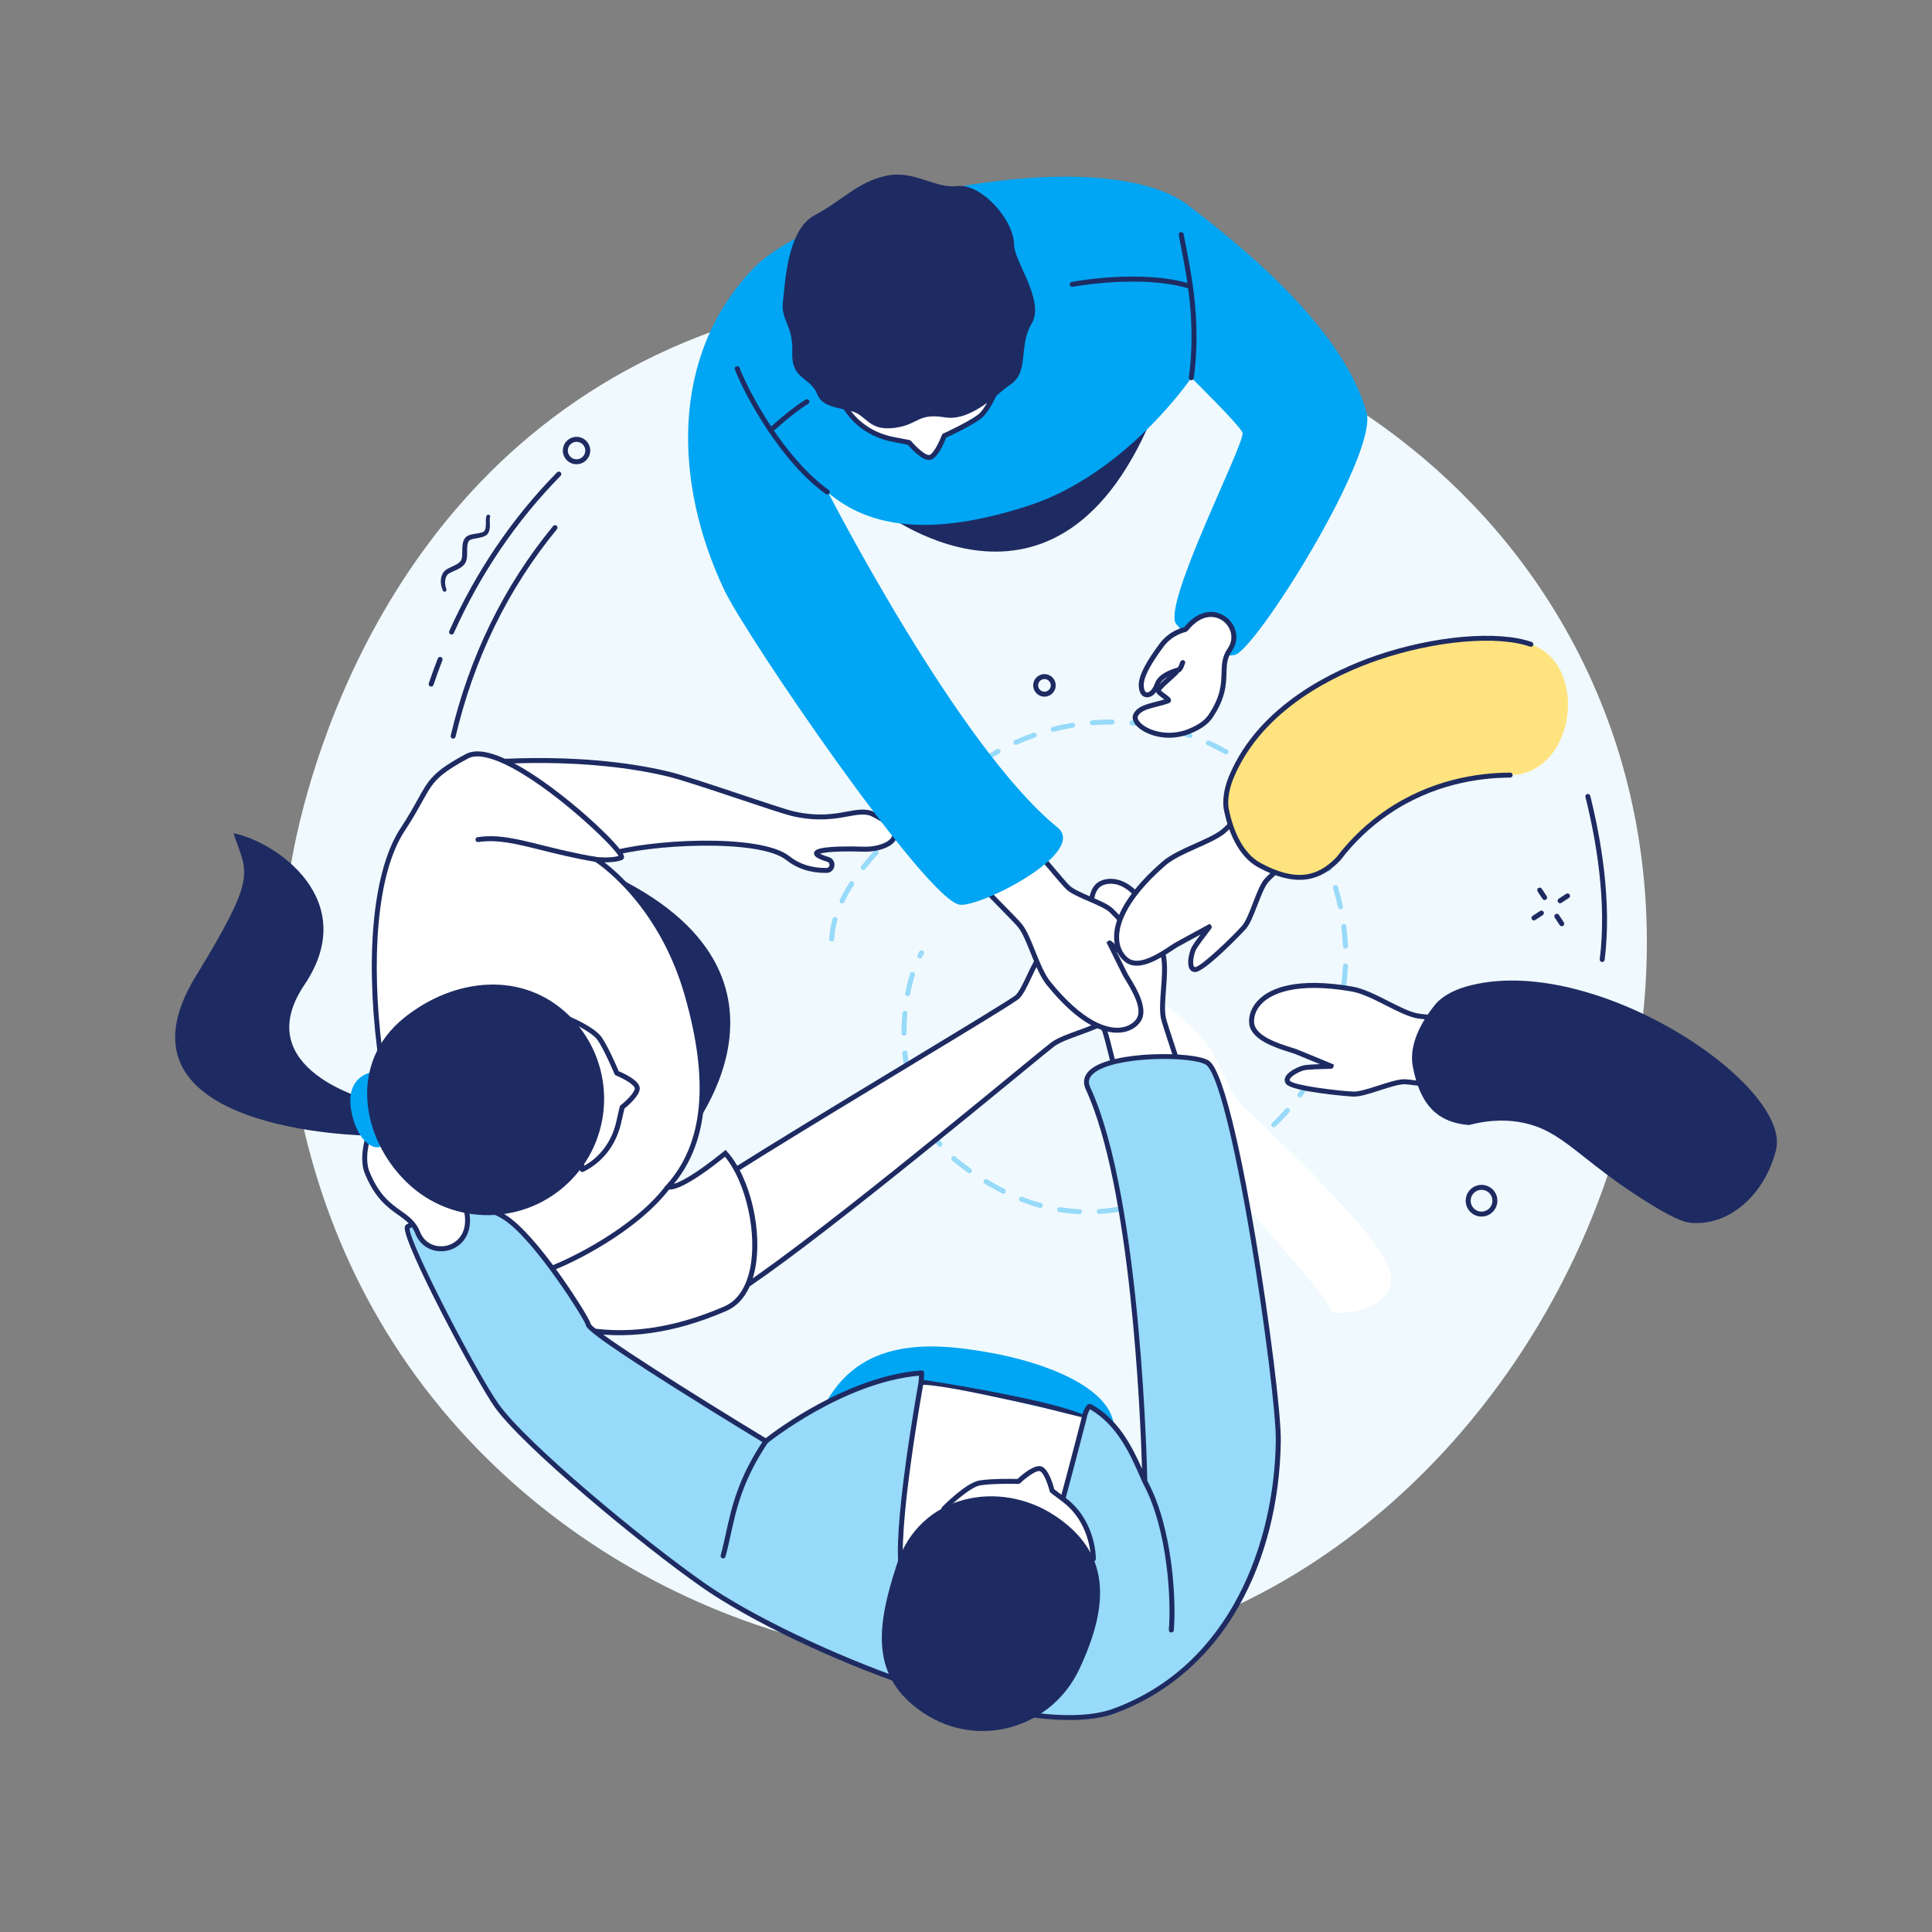 <svg width="539" height="539" viewBox="0 0 539 539" fill="none" xmlns="http://www.w3.org/2000/svg">
<rect x="0" y="0" width="539" height="539" fill="#808080" stroke="none"/>
<g clip-path="url(#clip0_2038_6019)">
<path d="M174.817 103.26C95.552 146.55 81.73 236.813 80.801 243.622C79.33 254.411 70.077 331.748 125.692 396.047C174.702 452.709 255.231 477.447 323.52 456.259C430.053 423.208 497.02 281.429 436.636 175.282C384.716 84.005 260.031 56.724 174.817 103.26Z" fill="#F0F9FD"/>
<path d="M351.629 318.002C350.165 319.193 348.688 320.346 347.247 321.427C346.942 321.658 346.509 321.594 346.278 321.288C346.047 320.982 346.118 320.543 346.417 320.318C347.847 319.245 349.309 318.104 350.76 316.925C351.057 316.684 351.492 316.729 351.733 317.026C351.975 317.323 351.93 317.758 351.633 318L351.629 318.002ZM355.786 314.345C355.51 314.569 355.102 314.549 354.851 314.284C354.584 314.007 354.596 313.569 354.87 313.305C356.184 312.047 357.459 310.719 358.659 309.357C358.912 309.068 359.348 309.041 359.637 309.294C359.926 309.546 359.953 309.982 359.7 310.271C358.474 311.66 357.172 313.021 355.829 314.31C355.815 314.321 355.8 314.333 355.786 314.345ZM342.772 324.642C342.772 324.642 342.744 324.666 342.729 324.677C341.169 325.749 339.597 326.771 338.063 327.715C337.737 327.914 337.311 327.814 337.112 327.489C336.913 327.163 337.016 326.734 337.338 326.538C338.858 325.606 340.409 324.595 341.948 323.54C342.266 323.324 342.694 323.404 342.91 323.722C343.116 324.018 343.054 324.425 342.778 324.649L342.772 324.642ZM333.338 330.425C333.306 330.451 333.27 330.48 333.229 330.496C331.562 331.393 329.881 332.23 328.232 332.981C327.885 333.139 327.474 332.985 327.316 332.637C327.159 332.29 327.313 331.879 327.66 331.721C329.278 330.983 330.935 330.16 332.577 329.277C332.914 329.099 333.334 329.221 333.513 329.557C333.672 329.856 333.592 330.219 333.342 330.422L333.338 330.425ZM363.092 306.045C362.852 306.24 362.502 306.257 362.244 306.063C361.936 305.837 361.872 305.401 362.098 305.093C363.18 303.63 364.21 302.103 365.161 300.557C365.361 300.234 365.789 300.13 366.112 300.331C366.436 300.532 366.54 300.959 366.339 301.283C365.365 302.865 364.312 304.423 363.207 305.916C363.173 305.962 363.132 306.007 363.089 306.042L363.092 306.045ZM323.264 334.997C323.207 335.044 323.137 335.082 323.065 335.111C321.289 335.764 319.495 336.336 317.736 336.814C317.365 336.913 316.987 336.697 316.888 336.326C316.788 335.955 317.004 335.577 317.375 335.478C319.094 335.009 320.847 334.452 322.586 333.812C322.944 333.681 323.342 333.863 323.475 334.225C323.58 334.508 323.483 334.82 323.261 335L323.264 334.997ZM368.883 296.628C368.678 296.794 368.385 296.836 368.133 296.708C367.79 296.535 367.656 296.121 367.825 295.781C368.642 294.159 369.399 292.479 370.072 290.79C370.214 290.438 370.619 290.263 370.972 290.404C371.324 290.546 371.499 290.951 371.358 291.304C370.668 293.03 369.894 294.741 369.06 296.401C369.015 296.491 368.951 296.566 368.88 296.625L368.883 296.628ZM312.597 337.88C312.508 337.953 312.401 338.005 312.277 338.028C310.417 338.344 308.547 338.567 306.714 338.683C306.335 338.706 306.004 338.416 305.981 338.037C305.957 337.657 306.247 337.326 306.627 337.303C308.414 337.189 310.237 336.974 312.05 336.666C312.427 336.603 312.785 336.853 312.848 337.231C312.89 337.488 312.79 337.73 312.6 337.884L312.597 337.88ZM372.995 286.369C372.824 286.508 372.585 286.566 372.356 286.496C371.99 286.383 371.784 285.997 371.897 285.632C372.428 283.892 372.887 282.109 373.274 280.332C373.355 279.956 373.721 279.718 374.096 279.8C374.472 279.881 374.71 280.247 374.628 280.622C374.237 282.439 373.767 284.26 373.223 286.034C373.18 286.171 373.102 286.288 372.998 286.372L372.995 286.369ZM301.572 338.575C301.443 338.68 301.28 338.735 301.103 338.73C299.242 338.643 297.366 338.449 295.527 338.154C295.149 338.092 294.891 337.737 294.953 337.359C295.014 336.982 295.369 336.723 295.747 336.785C297.538 337.072 299.362 337.261 301.171 337.343C301.553 337.359 301.847 337.685 301.831 338.067C301.82 338.272 301.722 338.453 301.575 338.572L301.572 338.575ZM375.319 275.553C375.175 275.67 374.989 275.726 374.792 275.702C374.413 275.653 374.143 275.307 374.192 274.928C374.421 273.125 374.581 271.288 374.657 269.472C374.673 269.089 374.996 268.791 375.378 268.808C375.76 268.824 376.058 269.147 376.042 269.529C375.962 271.384 375.805 273.261 375.565 275.103C375.543 275.288 375.448 275.442 375.316 275.55L375.319 275.553ZM290.667 336.834C290.498 336.971 290.27 337.026 290.046 336.964C288.276 336.476 286.487 335.884 284.73 335.207C284.373 335.069 284.195 334.666 284.333 334.31C284.472 333.954 284.874 333.775 285.23 333.914C286.943 334.58 288.688 335.154 290.414 335.631C290.781 335.731 291 336.111 290.897 336.481C290.859 336.625 290.774 336.747 290.667 336.834ZM375.793 264.504C375.682 264.594 375.538 264.652 375.383 264.659C375.001 264.672 374.678 264.376 374.661 263.997C374.586 262.178 374.431 260.341 374.204 258.54C374.158 258.161 374.423 257.815 374.805 257.765C375.184 257.719 375.531 257.985 375.58 258.367C375.816 260.209 375.971 262.082 376.048 263.94C376.058 264.164 375.954 264.373 375.793 264.504ZM280.359 332.859C280.155 333.025 279.862 333.067 279.613 332.943C277.984 332.132 276.339 331.22 274.722 330.239C274.394 330.042 274.291 329.614 274.489 329.287C274.686 328.96 275.114 328.856 275.441 329.054C277.028 330.018 278.642 330.907 280.233 331.701C280.573 331.871 280.71 332.289 280.544 332.632C280.498 332.723 280.435 332.798 280.359 332.859ZM374.4 253.528C374.317 253.595 374.22 253.644 374.11 253.668C373.734 253.748 373.368 253.51 373.289 253.134C372.908 251.356 372.443 249.569 371.914 247.828C371.801 247.462 372.008 247.074 372.373 246.967C372.739 246.854 373.128 247.062 373.235 247.427C373.776 249.205 374.251 251.026 374.641 252.844C374.695 253.109 374.597 253.368 374.4 253.528ZM270.898 327.144C270.661 327.336 270.318 327.353 270.062 327.169C269.157 326.525 268.237 325.846 267.335 325.146C266.755 324.695 266.18 324.223 265.626 323.739C265.338 323.486 265.31 323.05 265.563 322.761C265.812 322.475 266.252 322.445 266.541 322.698C267.07 323.166 267.623 323.62 268.182 324.052C269.073 324.738 269.975 325.409 270.864 326.042C271.176 326.264 271.246 326.695 271.026 327.01C270.991 327.062 270.944 327.106 270.898 327.144ZM371.168 242.945C371.114 242.989 371.055 243.025 370.99 243.048C370.634 243.189 370.232 243.016 370.088 242.663C369.413 240.976 368.654 239.297 367.834 237.673C367.663 237.331 367.801 236.915 368.143 236.744C368.486 236.573 368.901 236.711 369.076 237.05C369.912 238.708 370.69 240.426 371.381 242.147C371.496 242.435 371.407 242.757 371.178 242.943L371.168 242.945ZM262.669 319.785C262.375 320.024 261.943 319.983 261.698 319.688L261.474 319.412C260.382 318.069 259.357 316.618 258.435 315.096C258.236 314.77 258.339 314.342 258.668 314.146C258.993 313.947 259.419 314.053 259.618 314.379C260.509 315.849 261.493 317.249 262.547 318.546L262.763 318.811C263.008 319.105 262.969 319.541 262.672 319.782L262.665 319.788L262.669 319.785ZM366.19 233.068C366.169 233.086 366.144 233.106 366.116 233.123C365.79 233.322 365.364 233.222 365.165 232.897C364.212 231.351 363.179 229.824 362.097 228.361C361.869 228.052 361.926 227.625 362.243 227.392C362.551 227.164 362.984 227.229 363.212 227.538C364.317 229.036 365.373 230.592 366.346 232.169C366.531 232.47 366.462 232.853 366.193 233.072L366.19 233.068ZM256.919 310.363C256.873 310.401 256.817 310.434 256.761 310.462C256.411 310.616 256.001 310.455 255.85 310.108C255.114 308.435 254.461 306.658 253.904 304.839C253.79 304.473 253.998 304.084 254.363 303.977C254.729 303.864 255.118 304.072 255.224 304.437C255.764 306.205 256.4 307.924 257.111 309.553C257.242 309.845 257.148 310.177 256.915 310.366L256.919 310.363ZM359.616 224.174C359.329 224.407 358.903 224.373 358.659 224.095C357.456 222.724 356.186 221.389 354.879 220.132C354.604 219.867 354.594 219.43 354.862 219.152C355.126 218.878 355.564 218.867 355.841 219.136C357.175 220.418 358.475 221.783 359.701 223.182C359.954 223.471 359.922 223.907 359.64 224.16C359.633 224.166 359.626 224.172 359.618 224.178L359.616 224.174ZM253.673 299.792C253.587 299.862 253.484 299.91 253.366 299.934C252.991 300.007 252.63 299.76 252.557 299.385C252.212 297.578 251.942 295.71 251.768 293.835C251.732 293.454 252.013 293.119 252.394 293.083C252.775 293.046 253.11 293.327 253.146 293.708C253.318 295.537 253.576 297.361 253.916 299.125C253.965 299.383 253.863 299.638 253.673 299.792ZM351.651 216.505C351.404 216.705 351.036 216.713 350.779 216.506C349.365 215.36 347.887 214.259 346.382 213.24C346.066 213.027 345.982 212.595 346.195 212.28C346.409 211.964 346.84 211.88 347.156 212.093C348.692 213.135 350.2 214.258 351.647 215.431C351.944 215.672 351.991 216.11 351.75 216.406C351.72 216.443 351.684 216.478 351.648 216.507L351.651 216.505ZM252.638 288.774C252.52 288.87 252.366 288.93 252.203 288.926C251.822 288.926 251.51 288.615 251.51 288.234C251.506 286.364 251.595 284.484 251.766 282.638C251.802 282.258 252.139 281.978 252.519 282.014C252.899 282.05 253.179 282.387 253.143 282.767C252.977 284.568 252.892 286.409 252.897 288.237C252.897 288.457 252.796 288.646 252.638 288.774ZM342.5 210.293C342.285 210.468 341.98 210.502 341.722 210.361C340.137 209.472 338.494 208.643 336.836 207.891C336.489 207.733 336.334 207.324 336.491 206.976C336.649 206.628 337.058 206.473 337.406 206.631C339.098 207.396 340.776 208.245 342.394 209.154C342.73 209.34 342.847 209.762 342.661 210.097C342.617 210.174 342.561 210.244 342.496 210.296L342.5 210.293ZM253.661 277.756C253.507 277.881 253.304 277.938 253.092 277.897C252.718 277.825 252.47 277.462 252.545 277.086C252.912 275.188 253.37 273.353 253.915 271.637C254.031 271.275 254.419 271.073 254.785 271.186C255.15 271.299 255.349 271.69 255.236 272.056C254.71 273.721 254.261 275.501 253.906 277.348C253.876 277.515 253.786 277.654 253.664 277.753L253.661 277.756ZM257.067 267.249C256.863 267.415 256.57 267.457 256.321 267.333C255.978 267.159 255.843 266.745 256.013 266.405C256.174 266.084 256.341 265.77 256.507 265.462C256.693 265.127 257.112 265.006 257.444 265.188C257.776 265.37 257.9 265.793 257.718 266.125C257.557 266.417 257.401 266.716 257.248 267.025C257.202 267.115 257.139 267.191 257.064 267.252L257.067 267.249ZM332.431 205.726C332.248 205.875 331.997 205.924 331.763 205.841C330.051 205.234 328.29 204.691 326.53 204.231C326.159 204.133 325.939 203.753 326.033 203.385C326.13 203.015 326.507 202.791 326.878 202.889C328.676 203.36 330.473 203.91 332.223 204.534C332.583 204.663 332.772 205.056 332.643 205.417C332.601 205.54 332.525 205.644 332.428 205.723L332.431 205.726ZM321.73 202.928C321.58 203.05 321.383 203.108 321.177 203.074C319.385 202.764 317.556 202.526 315.745 202.368C315.365 202.332 315.081 201.998 315.117 201.618C315.153 201.237 315.488 200.954 315.868 200.99C317.718 201.151 319.585 201.394 321.413 201.711C321.787 201.775 322.042 202.133 321.976 202.513C321.949 202.684 321.855 202.832 321.733 202.931L321.73 202.928ZM310.712 201.963C310.594 202.059 310.44 202.118 310.273 202.117C308.456 202.113 306.611 202.185 304.799 202.332C304.418 202.362 304.083 202.081 304.051 201.697C304.021 201.317 304.301 200.982 304.685 200.95C306.538 200.8 308.416 200.725 310.275 200.73C310.656 200.73 310.968 201.041 310.964 201.425C310.962 201.641 310.863 201.834 310.709 201.959L310.712 201.963ZM232.467 262.509C232.338 262.613 232.172 262.672 231.992 262.663C231.611 262.64 231.316 262.314 231.339 261.933C231.439 260.103 231.758 258.22 232.283 256.342C232.387 255.972 232.767 255.759 233.137 255.863C233.506 255.966 233.72 256.346 233.616 256.716C233.121 258.498 232.819 260.278 232.722 262.01C232.711 262.216 232.614 262.389 232.467 262.509ZM299.688 202.864C299.599 202.937 299.492 202.988 299.365 203.008C297.569 203.308 295.765 203.692 294.009 204.144C293.639 204.237 293.261 204.014 293.165 203.646C293.072 203.276 293.294 202.899 293.662 202.802C295.462 202.339 297.303 201.948 299.135 201.642C299.513 201.58 299.867 201.833 299.933 202.213C299.975 202.47 299.875 202.713 299.685 202.867L299.688 202.864ZM235.347 251.895C235.147 252.058 234.86 252.101 234.61 251.983C234.262 251.819 234.118 251.407 234.282 251.06C235.048 249.456 235.972 247.807 237.035 246.158C237.242 245.835 237.668 245.744 237.991 245.952C238.314 246.159 238.405 246.585 238.197 246.908C237.166 248.507 236.27 250.104 235.533 251.655C235.486 251.752 235.422 251.834 235.347 251.895ZM288.972 205.621C288.911 205.67 288.841 205.709 288.763 205.737C287.048 206.341 285.337 207.023 283.679 207.764C283.332 207.922 282.921 207.768 282.764 207.414C282.606 207.066 282.764 206.652 283.114 206.498C284.81 205.739 286.555 205.04 288.308 204.424C288.669 204.297 289.063 204.489 289.189 204.85C289.288 205.132 289.191 205.437 288.973 205.614L288.972 205.621ZM241.279 242.571C241.032 242.772 240.673 242.784 240.416 242.577C240.115 242.34 240.065 241.905 240.299 241.607C241.394 240.218 242.611 238.789 243.917 237.352C244.176 237.071 244.611 237.05 244.896 237.306C245.178 237.565 245.199 238 244.943 238.285C243.659 239.698 242.46 241.106 241.385 242.468C241.351 242.507 241.318 242.546 241.278 242.578L241.279 242.571ZM278.886 210.149C278.854 210.175 278.825 210.198 278.787 210.217C277.2 211.103 275.631 212.063 274.119 213.078C273.802 213.294 273.374 213.208 273.158 212.89C272.944 212.576 273.025 212.141 273.346 211.928C274.886 210.89 276.49 209.908 278.112 209.006C278.446 208.818 278.867 208.94 279.055 209.274C279.221 209.573 279.144 209.939 278.886 210.149ZM248.707 234.363C248.435 234.585 248.029 234.569 247.777 234.31C247.51 234.04 247.509 233.6 247.783 233.33C249.033 232.094 250.389 230.807 251.826 229.503C252.109 229.243 252.549 229.266 252.802 229.548C253.062 229.83 253.043 230.268 252.757 230.524C251.338 231.821 249.993 233.092 248.755 234.313C248.737 234.327 248.719 234.342 248.701 234.356L248.707 234.363ZM256.88 226.882C256.59 227.118 256.163 227.084 255.917 226.796C255.669 226.504 255.701 226.068 255.992 225.819C257.295 224.701 258.685 223.529 260.239 222.243C260.542 222.008 260.971 222.04 261.213 222.337C261.455 222.634 261.416 223.07 261.119 223.311C259.569 224.595 258.187 225.754 256.89 226.873C256.887 226.876 256.88 226.882 256.876 226.885L256.88 226.882ZM269.71 216.323L269.384 216.588C268.593 217.231 267.784 217.889 266.961 218.551L265.41 219.812C265.113 220.053 264.675 220.005 264.434 219.707C264.192 219.41 264.237 218.975 264.534 218.734L266.088 217.471C266.911 216.808 267.723 216.153 268.515 215.51L268.84 215.245C269.138 215.004 269.575 215.052 269.814 215.352C270.052 215.646 270.004 216.084 269.71 216.323Z" fill="#97DAF9"/>
<path d="M371.06 365.384C372.252 363.047 334.185 321.685 331.375 319.478C328.565 317.272 320.471 315.501 317.937 313.326C315.402 311.152 305.772 301.791 305.647 299.603C305.522 297.415 310.341 298.369 311.826 299.172C313.165 299.898 317.075 302.828 317.836 303.399C317.867 303.421 317.906 303.389 317.886 303.358C317.329 302.365 313.923 296.308 312.736 294.263C311.444 292.037 305.184 284.54 307.825 280.312C310.465 276.084 320.199 272.842 335.759 290.062C339.613 294.328 342.16 303.344 345.377 307.075C348.594 310.806 385.514 343.851 387.927 355.087C390.343 366.327 369.864 367.717 371.053 365.383L371.06 365.384Z" fill="white"/>
<path d="M309.376 403.923C316.155 390.996 297.611 381.262 276.206 377.38C258.125 374.097 238.078 373.4 228.745 394.724C199.479 461.594 299.953 421.894 309.376 403.923Z" fill="#00A5F3"/>
<path d="M190.754 318.287C190.754 318.287 232.453 270.531 166.344 242.09C100.234 213.649 190.754 318.287 190.754 318.287Z" fill="#1E2B62"/>
<path d="M283.949 278.022C286.112 275.723 288.306 268.735 290.418 266.674C292.53 264.612 301.524 256.868 303.459 256.93C305.395 256.992 304.177 261.164 303.354 262.404C302.612 263.525 299.724 266.74 299.161 267.364C299.139 267.388 299.165 267.427 299.193 267.41C300.111 266.996 305.709 264.475 307.601 263.591C309.665 262.627 316.751 257.707 320.268 260.367C323.783 263.023 325.878 271.848 309.5 284.196C305.441 287.257 297.308 288.788 293.769 291.326C290.23 293.863 207.79 363.207 197.709 364.448C190.682 365.313 186.416 345.33 189.641 337.118C191.047 333.543 281.786 280.321 283.949 278.022Z" fill="white"/>
<path d="M311.977 283.139C311.325 283.669 310.639 284.209 309.914 284.75C307.684 286.432 304.361 287.634 301.147 288.801C298.377 289.804 295.756 290.75 294.169 291.892C293.531 292.351 290.137 295.14 284.997 299.359C248.308 329.501 205.237 364.223 197.788 365.139C196.004 365.358 194.267 364.45 192.762 362.504C188.384 356.861 186.413 343.44 188.991 336.867C189.809 334.786 210.287 322.12 253.021 296.284C268.216 287.097 282.565 278.42 283.439 277.549C284.43 276.494 285.496 274.242 286.525 272.062C287.679 269.619 288.766 267.313 289.929 266.184C290.932 265.208 300.975 256.165 303.48 256.247C304.114 256.266 304.623 256.584 304.91 257.142C305.708 258.688 304.586 261.807 303.929 262.798C303.541 263.382 302.63 264.478 301.726 265.517C303.726 264.611 306.186 263.497 307.306 262.974C307.634 262.82 308.128 262.543 308.703 262.219C311.742 260.516 317.404 257.341 320.685 259.819C322.423 261.131 323.414 263.346 323.417 265.895C323.416 269.595 321.365 275.515 311.979 283.143L311.977 283.139ZM291.219 292.47C292.354 291.547 293.08 290.969 293.36 290.765C295.103 289.515 297.809 288.535 300.672 287.499C303.786 286.371 307.013 285.205 309.077 283.647C320.339 275.153 322.027 268.874 322.027 265.889C322.028 262.891 320.501 261.414 319.843 260.92C317.287 258.989 312.137 261.872 309.376 263.42C308.752 263.773 308.262 264.047 307.886 264.221C306.028 265.089 300.548 267.557 299.471 268.046L298.958 268.278L298.592 267.814C298.391 267.537 298.414 267.156 298.637 266.903C300.196 265.178 302.213 262.861 302.765 262.025C303.391 261.083 304.086 258.573 303.671 257.769C303.621 257.672 303.574 257.628 303.426 257.622C302.053 257.579 293.973 264.158 290.891 267.169C289.909 268.127 288.823 270.426 287.773 272.647C286.648 275.03 285.586 277.279 284.444 278.493C283.604 279.384 272.787 285.946 253.736 297.463C229.031 312.398 191.706 334.969 190.261 337.398C187.879 343.474 189.782 356.409 193.847 361.651C195.054 363.21 196.322 363.921 197.612 363.759C205.617 362.773 262.644 315.922 284.111 298.283C287.226 295.721 289.62 293.758 291.21 292.465L291.219 292.47Z" fill="#1E2B62"/>
<path d="M130.527 213.161C130.527 213.161 159.859 209.566 186.54 215.974C193.212 217.576 217.023 226.08 221.397 227.056C233.11 229.681 238.266 225.359 242.931 226.89C242.994 226.91 243.061 226.927 243.121 226.956C255.774 232.961 247.065 237.09 241.228 236.91C236.774 236.772 232.398 236.802 229.714 237.246C226.164 237.83 228.1 238.867 231.009 239.768C232.71 240.295 232.361 242.821 230.581 242.84C227.214 242.876 223.239 242.141 219.804 239.407C212.01 233.205 180.477 234.867 169.58 238.485C158.683 242.102 130.527 213.161 130.527 213.161Z" fill="white"/>
<path d="M248.892 235.475C246.987 237.023 243.586 237.682 241.21 237.604C235.958 237.442 232.128 237.551 229.832 237.93C229.338 238.011 229.008 238.095 228.791 238.164C229.144 238.365 229.843 238.683 231.216 239.107C232.307 239.446 232.952 240.474 232.785 241.608C232.621 242.729 231.719 243.522 230.592 243.533C226.198 243.578 222.422 242.371 219.379 239.95C211.754 233.884 180.577 235.566 169.805 239.141C158.626 242.851 131.199 214.834 130.039 213.642L129.066 212.642L130.452 212.474C130.744 212.439 160.217 208.937 186.709 215.303C190.291 216.162 198.52 218.912 206.48 221.571C213.197 223.814 219.542 225.936 221.553 226.384C228.277 227.889 232.737 227.07 236.328 226.411C238.967 225.926 241.053 225.545 243.154 226.234C243.272 226.269 243.351 226.294 243.426 226.328C248.518 228.744 250.808 231.152 250.246 233.482C250.058 234.26 249.57 234.918 248.897 235.465L248.892 235.475ZM227.523 237.262C227.985 236.887 228.778 236.7 229.606 236.562C231.992 236.169 235.911 236.052 241.254 236.218C244.488 236.319 248.443 235.031 248.895 233.159C249.267 231.62 247.056 229.587 242.831 227.579L242.716 227.547C240.949 226.968 239.02 227.323 236.572 227.772C233.058 228.416 228.239 229.299 221.246 227.733C219.168 227.269 212.791 225.137 206.04 222.881C198.476 220.357 189.905 217.493 186.38 216.647C163.435 211.132 138.225 213.09 132.038 213.694C137.148 218.766 160.131 240.89 169.363 237.829C180.288 234.201 212.026 232.331 220.235 238.868C223.024 241.085 226.505 242.193 230.574 242.151C231.116 242.144 231.362 241.766 231.412 241.41C231.466 241.045 231.332 240.595 230.801 240.432C228.045 239.573 227.046 238.922 227.106 238.023C227.129 237.707 227.279 237.46 227.519 237.265L227.523 237.262Z" fill="#1E2B62"/>
<path d="M186.404 331.091C195.978 320.484 199.352 304.259 191.688 277.492C184.025 250.724 166.312 239.774 166.312 239.774C166.312 239.774 170.958 240.244 173.295 239.272C175.63 238.296 140.782 205.357 130.31 210.96C117.88 217.608 120.343 219.293 112.342 231.404C96.211 255.827 106.933 330.495 125.355 349.327C148.157 372.633 173.38 377.664 202.35 365.108C215.011 359.623 211.505 331.986 202.351 321.763C188.727 332.771 186.404 331.085 186.404 331.085L186.404 331.091Z" fill="white"/>
<path d="M205.249 364.148C204.447 364.8 203.569 365.336 202.624 365.747C173.239 378.48 147.801 373.272 124.857 349.814C116.1 340.861 108.388 318.386 105.202 292.547C101.847 265.323 104.299 242.324 111.764 231.023C113.98 227.663 115.4 225.094 116.541 223.03C119.584 217.518 120.842 215.24 129.985 210.349C133.71 208.356 140.289 210.473 149.54 216.638C154.862 220.187 160.972 225.07 166.308 230.04C169.28 232.811 174.246 237.677 174.098 239.178C174.067 239.512 173.865 239.784 173.563 239.91C172.209 240.475 170.193 240.592 168.623 240.577C173.485 244.327 186.213 255.832 192.357 277.298C199.166 301.084 197.746 318.446 188.003 330.295C189.784 329.758 193.746 327.828 201.92 321.226L202.432 320.81L202.874 321.302C209.389 328.579 212.907 343.793 210.556 354.53C209.619 358.806 207.809 362.074 205.259 364.146L205.249 364.148ZM123.463 216.066C120.746 218.275 119.615 220.33 117.752 223.7C116.598 225.785 115.166 228.383 112.918 231.785C96.857 256.104 107.766 330.358 125.846 348.843C148.343 371.839 173.278 376.955 202.076 364.473C206.531 362.542 208.41 357.838 209.196 354.232C211.373 344.291 208.148 329.795 202.261 322.721C189.67 332.807 186.629 332.108 185.994 331.649L185.371 331.198L185.886 330.624C196.253 319.141 197.933 301.819 191.021 277.682C183.517 251.476 166.12 240.476 165.948 240.366L163.394 238.79L166.381 239.092C166.42 239.096 170.324 239.48 172.582 238.798C170.858 235.638 153.647 219.284 140.909 213.24C136.265 211.038 132.712 210.464 130.632 211.577C127.323 213.345 125.103 214.739 123.463 216.072L123.463 216.066Z" fill="#1E2B62"/>
<path d="M166.751 240.315C166.601 240.437 166.405 240.495 166.198 240.461C160.101 239.427 155.208 238.206 150.894 237.134C143.864 235.384 138.785 234.117 133.446 234.924C133.07 234.98 132.716 234.72 132.66 234.344C132.603 233.967 132.863 233.614 133.24 233.558C138.852 232.707 144.042 234.001 151.229 235.791C155.521 236.858 160.386 238.072 166.428 239.097C166.805 239.159 167.056 239.519 166.995 239.897C166.967 240.068 166.873 240.216 166.748 240.317L166.751 240.315Z" fill="#1E2B62"/>
<path d="M178.065 340.455C168.938 347.874 157.743 353.291 152.353 355.168C151.993 355.295 151.599 355.103 151.472 354.742C151.345 354.382 151.537 353.988 151.898 353.861C159.088 351.353 176.793 342.452 185.611 330.944C185.846 330.64 186.278 330.586 186.582 330.814C186.886 331.049 186.943 331.485 186.712 331.786C184.335 334.883 181.335 337.798 178.065 340.455Z" fill="#1E2B62"/>
<path d="M319.003 340.822C320.961 339.522 309.395 290.467 308.171 287.506C306.948 284.545 301.399 279.605 300.377 276.79C299.352 273.978 295.938 262.432 296.805 260.668C297.673 258.904 301.018 261.769 301.821 263.049C302.549 264.201 304.316 268.212 304.659 268.992C304.672 269.023 304.719 269.014 304.716 268.981C304.717 267.958 304.716 261.731 304.689 259.613C304.655 257.303 303.063 248.694 306.984 246.554C310.906 244.413 319.938 246.154 324.532 266.453C325.67 271.481 323.695 279.646 324.568 283.975C325.44 288.303 345.967 344.843 342.914 354.687C339.861 364.531 317.048 342.126 319.003 340.822Z" fill="white"/>
<path d="M342.211 357.036C341.524 357.594 340.648 357.878 339.592 357.874C332.76 357.837 319.255 344.857 318.264 341.553C318.068 340.903 318.297 340.533 318.486 340.349C318.82 339.18 317.787 331.705 313.912 314.075C311.16 301.574 308.101 289.162 307.526 287.774C306.964 286.417 305.322 284.492 303.736 282.629C301.96 280.546 300.283 278.578 299.721 277.031C299.236 275.695 295.061 262.643 296.179 260.367C296.461 259.792 296.962 259.457 297.595 259.424C299.356 259.331 301.766 261.666 302.405 262.687C302.788 263.297 303.429 264.62 304.022 265.898C304.018 263.683 304.013 260.904 303.996 259.633C303.991 259.268 303.939 258.692 303.884 258.024C303.574 254.505 303 247.953 306.651 245.955C308.587 244.899 311.044 244.9 313.395 245.963C317.056 247.614 322.075 252.486 325.202 266.306C325.825 269.07 325.555 272.644 325.294 276.098C325.065 279.079 324.853 281.898 325.243 283.841C325.433 284.793 326.678 288.556 328.398 293.766C334.548 312.402 345.996 347.096 343.574 354.893C343.285 355.818 342.827 356.535 342.215 357.033L342.211 357.036ZM319.601 341.216C320.267 343.309 332.313 355.678 339.05 356.453C340.755 356.649 341.771 356.026 342.248 354.484C344.535 347.106 332.745 311.37 327.077 294.197C325.281 288.746 324.091 285.146 323.883 284.114C323.453 281.983 323.674 279.073 323.911 275.991C324.165 272.638 324.431 269.169 323.849 266.609C320.687 252.645 315.584 248.466 312.823 247.22C310.049 245.965 308.044 246.762 307.311 247.162C304.453 248.723 304.975 254.692 305.258 257.894C305.322 258.615 305.371 259.188 305.377 259.605C305.403 261.766 305.407 268.252 305.407 268.984L305.404 269.545L304.832 269.689C304.497 269.759 304.157 269.583 304.022 269.271C303.074 267.109 301.778 264.279 301.234 263.419C300.622 262.447 298.586 260.753 297.669 260.803C297.554 260.808 297.492 260.834 297.422 260.974C296.807 262.23 299.528 272.448 301.023 276.555C301.498 277.864 303.172 279.828 304.794 281.728C306.526 283.764 308.164 285.685 308.807 287.244C309.429 288.748 312.618 301.685 315.454 314.641C320.434 337.404 320.166 340.513 319.601 341.216Z" fill="#1E2B62"/>
<path d="M319.395 413.288C316.301 406.226 312.668 397.184 304.186 392.403C303.392 391.954 302.403 395.536 302.403 395.536C295.255 391.972 268.668 387.289 256.971 385.585L257.121 383.025C235.112 384.641 213.659 402.078 213.659 402.078C213.659 402.078 164.025 372.046 164.095 369.484C164.122 368.529 151.393 347.871 142.288 340.671C131.812 332.384 118.575 339.575 113.737 342.205C111.481 343.432 132.736 383.988 138.589 392.19C146.493 403.269 179.531 430.644 196.299 442.327C220.66 459.299 285.72 486.536 310.808 477.355C341.863 465.989 356.158 434.061 356.622 402.031C356.823 388.034 344.456 301.554 336.831 296.481C332.082 293.324 298.979 293.8 303.536 303.643C318.071 335.031 319.387 413.294 319.387 413.294L319.395 413.288Z" fill="#97DAF9"/>
<path d="M329.248 467.667C323.808 472.088 317.705 475.568 311.06 478.001C286.115 487.131 221.45 460.68 195.919 442.892C178.653 430.859 145.852 403.54 138.039 392.59C132.843 385.311 112.028 346.204 112.936 342.273C113.029 341.882 113.252 341.689 113.423 341.592C118.473 338.843 131.893 331.54 142.735 340.124C147.663 344.022 153.322 351.466 157.2 357.021C160.207 361.327 164.49 367.986 164.787 369.362C165.992 371.773 195.177 390.064 213.622 401.234C216.629 398.891 236.719 383.823 257.081 382.332C257.279 382.32 257.478 382.39 257.618 382.532C257.761 382.671 257.836 382.866 257.825 383.065L257.709 384.992C269.392 386.724 293.991 391.097 301.978 394.573C302.348 393.434 302.932 392.06 303.659 391.755C303.951 391.631 304.26 391.653 304.53 391.802C311.946 395.981 315.735 403.32 318.612 409.779C318.141 394.187 315.469 331.039 302.917 303.927C301.959 301.856 302.399 299.953 304.188 298.416C310.48 293.01 333.27 293.263 337.223 295.895C341.902 299.003 347.457 328.489 350.357 345.788C354.24 368.973 357.434 394.734 357.327 402.035C357.082 418.941 353.097 434.758 345.803 447.776C341.392 455.649 335.8 462.341 329.248 467.667ZM114.262 342.712C114.065 346.53 133.089 383.28 139.159 391.787C146.894 402.628 179.512 429.78 196.703 441.756C209.581 450.73 232.415 461.675 253.515 468.993C279.384 477.965 299.651 480.703 310.577 476.705C343.398 464.695 355.528 430.249 355.934 402.019C356.038 394.787 352.855 369.142 348.984 346.024C344.19 317.394 339.502 299.087 336.45 297.059C332.791 294.627 310.879 294.511 305.082 299.479C303.757 300.615 303.466 301.845 304.166 303.357C318.597 334.515 320.07 412.501 320.084 413.287C320.089 413.615 319.862 413.907 319.537 413.975C319.215 414.047 318.888 413.878 318.755 413.576L318.323 412.583C315.415 405.918 311.808 397.639 304.095 393.162C303.807 393.568 303.366 394.658 303.068 395.732C303.015 395.93 302.87 396.096 302.684 396.181C302.495 396.264 302.279 396.261 302.092 396.169C295.041 392.652 268.579 387.992 256.873 386.283C256.517 386.233 256.261 385.918 256.282 385.556L256.389 383.793C235.125 385.725 214.313 402.457 214.105 402.626C213.88 402.809 213.559 402.832 213.312 402.682C213.185 402.606 200.754 395.082 188.491 387.339C164.258 372.04 163.421 370.33 163.412 369.558C162.789 367.686 150.447 348.01 141.87 341.225C131.871 333.312 119.231 340.024 114.261 342.725L114.262 342.712ZM164.785 369.382C164.794 369.428 164.796 369.468 164.799 369.501C164.798 369.449 164.796 369.409 164.785 369.382Z" fill="#1E2B62"/>
<path d="M202.167 434.614C201.999 434.751 201.77 434.806 201.541 434.743C201.171 434.639 200.957 434.26 201.061 433.89C201.607 431.942 202.041 429.953 202.505 427.845C204.083 420.627 205.865 412.446 213.094 401.688C213.307 401.372 213.736 401.285 214.054 401.502C214.37 401.715 214.457 402.144 214.241 402.463C207.16 413 205.405 421.046 203.855 428.146C203.39 430.272 202.953 432.281 202.393 434.27C202.355 434.414 202.268 434.533 202.164 434.617L202.167 434.614Z" fill="#1E2B62"/>
<path d="M327.211 455.293C327.075 455.403 326.901 455.461 326.716 455.445C326.336 455.409 326.052 455.075 326.088 454.694C326.764 446.996 325.911 426.91 318.948 413.953C318.77 413.617 318.892 413.196 319.232 413.015C319.569 412.837 319.989 412.959 320.17 413.299C327.285 426.53 328.16 446.986 327.473 454.818C327.456 455.01 327.36 455.183 327.22 455.297L327.211 455.293Z" fill="#1E2B62"/>
<path d="M118.594 318.149C118.209 317.171 113.735 319.831 113.977 318.79C114.941 314.665 117.419 310.843 115.976 307.912C114.348 304.607 104.505 309.01 102.3 318.682C101.152 323.737 102.087 326.307 102.516 327.339C107.292 338.914 114.067 337.564 116.556 343.969C119.958 352.713 136.371 348.281 128.174 332.54C126.928 330.144 120.505 328.299 120.005 325.709C119.515 323.175 119.334 320.033 118.587 318.148L118.594 318.149Z" fill="white"/>
<path d="M128.129 347.314C126.485 348.65 124.329 349.29 122.122 349.032C119.276 348.699 116.955 346.904 115.913 344.224C114.917 341.668 113.224 340.462 111.075 338.938C108.223 336.914 104.678 334.396 101.878 327.608C101.508 326.713 100.384 323.992 101.627 318.534C103.38 310.822 109.573 306.604 113.206 306.179C114.816 305.988 116.051 306.512 116.594 307.612C117.72 309.896 116.787 312.516 115.802 315.291C115.465 316.238 115.122 317.206 114.846 318.191C115.118 318.101 115.425 317.989 115.674 317.899C117.275 317.317 118.789 316.765 119.236 317.9C119.751 319.207 119.998 320.974 120.259 322.838C120.386 323.763 120.523 324.722 120.687 325.582C120.899 326.677 122.869 327.842 124.609 328.871C126.418 329.941 128.125 330.95 128.787 332.226C132.579 339.504 130.94 343.786 129.625 345.694C129.2 346.313 128.695 346.854 128.125 347.317L128.129 347.314ZM108.497 309.904C106.113 311.843 103.872 314.895 102.973 318.837C101.828 323.866 102.825 326.285 103.153 327.077C105.801 333.495 109.025 335.787 111.874 337.807C114.026 339.335 116.055 340.778 117.202 343.718C118.065 345.943 119.921 347.378 122.281 347.654C124.744 347.942 127.12 346.885 128.489 344.904C130.453 342.053 130.123 337.777 127.56 332.86C127.078 331.938 125.464 330.984 123.903 330.058C121.717 328.766 119.655 327.546 119.326 325.839C119.153 324.938 119.017 323.966 118.885 323.021C118.66 321.42 118.43 319.769 118.027 318.615C117.603 318.657 116.672 318.997 116.144 319.188C114.846 319.661 114.061 319.947 113.553 319.498C113.316 319.286 113.221 318.971 113.302 318.632C113.608 317.312 114.06 316.047 114.496 314.819C115.42 312.218 116.219 309.974 115.354 308.215C114.988 307.472 113.951 307.476 113.37 307.544C111.969 307.708 110.198 308.522 108.501 309.902L108.497 309.904Z" fill="#1E2B62"/>
<path d="M128.035 337.905L129.171 335.982C129.171 335.982 131.449 331.74 129.748 326.925C128.464 323.283 126.218 317.549 123.592 315.116C122.907 314.477 120.787 313.054 119.601 313.929C118.422 314.798 119.172 317.352 120.653 319.539C122.574 322.379 120.377 328.791 120.377 328.791L128.034 337.912L128.035 337.905Z" fill="white"/>
<path d="M130.105 336.371C129.911 336.528 129.634 336.575 129.392 336.468C129.044 336.317 128.883 335.907 129.034 335.558C129.051 335.521 130.682 331.638 129.098 327.15C127.008 321.236 125.001 317.354 123.123 315.615C122.405 314.95 120.705 313.971 120.016 314.477C119.774 314.656 119.629 314.916 119.58 315.265C119.457 316.115 119.925 317.328 120.827 318.511C123.035 321.403 120.991 327.031 120.9 327.271C120.768 327.628 120.369 327.81 120.012 327.678C119.655 327.546 119.469 327.149 119.605 326.789C120.129 325.364 121.18 321.25 119.73 319.349C118.577 317.835 118.038 316.317 118.213 315.068C118.316 314.354 118.653 313.765 119.199 313.363C120.818 312.172 123.266 313.852 124.071 314.601C126.143 316.521 128.215 320.475 130.408 326.692C132.177 331.707 130.386 335.934 130.309 336.11C130.262 336.213 130.193 336.305 130.111 336.372L130.105 336.371Z" fill="#1E2B62"/>
<path d="M121.871 329.884C121.825 329.922 121.769 329.955 121.711 329.979C121.36 330.133 120.95 329.973 120.8 329.619C120.757 329.523 120.607 329.324 120.475 329.146C120.068 328.608 119.508 327.868 119.552 326.994C119.568 326.611 119.894 326.317 120.276 326.334C120.658 326.35 120.953 326.676 120.936 327.058C120.92 327.434 121.287 327.921 121.581 328.312C121.774 328.572 121.962 328.817 122.068 329.064C122.195 329.353 122.105 329.688 121.872 329.878L121.871 329.884Z" fill="#1E2B62"/>
<path d="M250.685 440.173C250.685 440.173 251.832 406.453 256.817 386.343C264.383 385.973 302.408 395.539 302.408 395.539L290.15 439.593L250.681 440.176L250.685 440.173Z" fill="white"/>
<path d="M252.104 439.214C252.025 439.278 251.932 439.324 251.828 439.35C251.454 439.439 251.081 439.207 250.995 438.837C248.526 428.432 255.981 387.211 256.299 385.46C256.368 385.083 256.728 384.831 257.105 384.9C257.482 384.968 257.733 385.329 257.662 385.702C257.585 386.127 249.934 428.387 252.341 438.51C252.405 438.779 252.305 439.045 252.105 439.208L252.104 439.214Z" fill="#1E2B62"/>
<path d="M287.498 451.018C287.312 451.169 287.054 451.218 286.817 451.131C286.457 450.996 286.278 450.6 286.414 450.24C290.673 438.916 301.751 395.613 301.859 395.174C301.956 394.804 302.33 394.583 302.701 394.674C303.072 394.772 303.292 395.145 303.201 395.517C303.091 395.951 291.998 439.332 287.712 450.725C287.667 450.845 287.591 450.942 287.502 451.015L287.498 451.018Z" fill="#1E2B62"/>
<path d="M162.428 326.288C164.921 325.118 170.812 321.406 172.685 312.759C173.279 310.022 173.574 308.885 173.574 308.885C173.574 308.885 177.807 305.563 177.777 303.631C177.747 301.698 172.077 299.39 172.077 299.39C172.077 299.39 169.31 292.76 167.312 289.834C165.314 286.908 158.005 283.987 158.005 283.987L162.426 326.284L162.428 326.288Z" fill="white"/>
<path d="M166.419 324.574C164.968 325.753 163.626 326.493 162.73 326.912C162.526 327.006 162.288 326.998 162.096 326.886C161.9 326.777 161.77 326.58 161.747 326.355L157.327 284.058C157.302 283.816 157.402 283.58 157.598 283.433C157.79 283.289 158.046 283.253 158.273 283.342C158.579 283.462 165.804 286.374 167.899 289.441C169.711 292.096 172.075 297.572 172.619 298.856C174.288 299.556 178.452 301.519 178.485 303.615C178.516 305.636 175.245 308.437 174.204 309.278C174.092 309.725 173.816 310.878 173.374 312.902C172.106 318.768 169.086 322.412 166.425 324.575L166.419 324.574ZM163.017 325.21C165.688 323.734 170.383 320.145 172.013 312.611C172.602 309.89 172.9 308.756 172.911 308.711C172.949 308.567 173.038 308.435 173.152 308.342C174.795 307.049 177.107 304.735 177.092 303.642C177.077 302.761 174.356 301.066 171.824 300.036C171.655 299.966 171.517 299.834 171.447 299.659C171.417 299.594 168.687 293.059 166.752 290.225C165.332 288.149 160.886 286 158.824 285.088L163.016 325.216L163.017 325.21Z" fill="#1E2B62"/>
<path d="M102.713 316.809C102.713 316.809 27.955 315.969 54.602 272.382C72.181 243.63 68.894 243.947 65.152 232.459C76.994 234.817 100.865 251.105 84.921 274.764C68.974 298.425 103.355 307.021 103.355 307.021L102.706 316.808L102.713 316.809Z" fill="#1E2B62"/>
<path d="M103.563 299.189C103.563 299.189 96.399 300.236 97.956 309.622C99.51 319.011 105.239 321.575 106.761 319.321C108.283 317.067 102.139 308.227 103.563 299.189Z" fill="#00A5F3"/>
<path d="M158.707 283.272C145.852 270.77 126.799 272.708 112.8 283.908C97.292 296.316 100.587 317.315 113.442 329.817C126.298 342.319 146.85 342.035 159.35 329.181C171.849 316.327 171.562 295.774 158.707 283.272Z" fill="#1E2B62"/>
<path d="M305.043 434.896C305.003 432.104 303.949 423.659 296.732 418.32C294.449 416.631 293.519 415.882 293.519 415.882C293.519 415.882 292.212 410.587 290.41 409.803C288.611 409.024 284.117 413.306 284.117 413.306C284.117 413.306 276.836 413.098 273.295 413.723C269.756 414.351 263.346 420.899 263.346 420.899L305.04 434.893L305.043 434.896Z" fill="white"/>
<path d="M305.479 435.434C305.479 435.434 305.461 435.448 305.451 435.457C305.266 435.589 305.036 435.627 304.821 435.552L263.126 421.559C262.898 421.483 262.73 421.298 262.672 421.066C262.614 420.834 262.685 420.592 262.85 420.422C263.117 420.151 269.458 413.707 273.173 413.048C276.385 412.478 282.443 412.579 283.85 412.613C285.193 411.367 288.741 408.329 290.688 409.173C292.569 409.987 293.793 414.178 294.133 415.49C294.5 415.78 295.448 416.515 297.139 417.769C305.161 423.702 305.707 433.072 305.732 434.889C305.733 435.102 305.64 435.303 305.476 435.436L305.479 435.434ZM264.635 420.606L304.298 433.914C304.062 431.144 302.827 423.691 296.32 418.875C294.049 417.193 293.122 416.448 293.086 416.418C292.968 416.324 292.886 416.194 292.849 416.046C292.34 413.985 291.161 410.882 290.14 410.438C289.315 410.081 286.608 411.894 284.6 413.806C284.465 413.933 284.288 414 284.101 413.997C284.029 413.996 276.849 413.795 273.42 414.405C271.035 414.828 266.814 418.502 264.639 420.603L264.635 420.606Z" fill="#1E2B62"/>
<path d="M294.145 422.754C278.886 412.716 256.683 416.734 250.23 436.377C244.53 453.725 242.551 467.972 257.813 478.006C273.075 488.041 293.365 482.16 301.13 465.631C309.976 446.79 309.41 432.786 294.148 422.751L294.145 422.754Z" fill="#1E2B62"/>
<path d="M244.508 141.579C244.508 141.579 295.389 183.094 322.52 113.683C349.651 44.272 244.508 141.579 244.508 141.579Z" fill="#1E2B62"/>
<path d="M264.114 203.731C262.906 205.807 295.603 245.538 298.057 247.701C300.514 249.861 307.82 251.892 310.026 254.007C312.232 256.121 320.563 265.164 320.563 267.168C320.566 269.176 316.207 268.056 314.893 267.245C313.705 266.515 310.279 263.638 309.615 263.078C309.591 263.055 309.552 263.081 309.568 263.115C310.026 264.052 312.836 269.762 313.818 271.687C314.887 273.792 320.229 280.958 317.6 284.688C314.972 288.419 305.915 290.892 292.563 274.362C289.253 270.267 287.387 261.899 284.636 258.324C281.885 254.75 237.606 212.198 235.97 201.8C234.332 191.408 265.329 201.655 264.12 203.732L264.114 203.731Z" fill="white"/>
<path d="M316.947 286.379C315.654 287.43 313.924 288.045 311.989 288.107C307.894 288.242 301.107 286.045 292.02 274.791C290.205 272.544 288.843 269.149 287.529 265.863C286.394 263.027 285.319 260.35 284.084 258.743C283.48 257.955 280.645 255.068 276.721 251.067C262.693 236.764 236.579 210.136 235.283 201.906C234.957 199.845 235.748 198.286 237.578 197.4C243.85 194.354 262.061 200.16 264.453 202.736C264.922 203.24 264.877 203.675 264.786 203.928C265.002 205.138 269.303 211.521 280.809 225.94C288.97 236.163 297.363 246.16 298.517 247.178C299.645 248.17 302.019 249.197 304.312 250.188C306.878 251.296 309.299 252.344 310.508 253.502C311.556 254.506 321.256 264.582 321.256 267.164C321.258 267.811 320.951 268.34 320.39 268.653C318.824 269.527 315.573 268.476 314.527 267.834C313.895 267.443 312.674 266.491 311.552 265.577C312.556 267.61 313.828 270.186 314.428 271.37C314.597 271.702 314.902 272.209 315.256 272.79C317.126 275.874 320.601 281.613 318.157 285.081C317.815 285.567 317.406 286 316.944 286.376L316.947 286.379ZM237.488 199.073C236.736 199.684 236.467 200.539 236.647 201.689C237.873 209.483 264.777 236.913 277.706 250.099C281.811 254.286 284.521 257.049 285.178 257.901C286.529 259.658 287.637 262.427 288.808 265.353C290.086 268.542 291.406 271.841 293.094 273.925C302.286 285.3 308.85 286.828 311.941 286.725C315.052 286.623 316.533 284.985 317.029 284.285C318.95 281.557 315.777 276.322 314.073 273.508C313.689 272.874 313.386 272.377 313.195 271.997C312.184 270.006 309.275 264.086 308.944 263.415L308.697 262.914L309.143 262.533C309.411 262.322 309.794 262.325 310.057 262.546C311.898 264.101 314.364 266.111 315.252 266.655C316.255 267.274 318.886 267.907 319.711 267.444C319.819 267.386 319.867 267.329 319.865 267.165C319.861 265.734 312.766 257.59 309.542 254.501C308.515 253.516 306.094 252.469 303.755 251.456C301.252 250.374 298.887 249.352 297.594 248.214C296.345 247.118 287.596 236.696 279.165 226.111C264.374 207.534 263.219 204.518 263.398 203.641C261.897 202.035 245.28 196.106 238.71 198.419C238.21 198.593 237.8 198.813 237.478 199.075L237.488 199.073ZM310.188 262.802C310.188 262.802 310.188 262.802 310.191 262.806C310.191 262.806 310.191 262.806 310.188 262.802Z" fill="#1E2B62"/>
<path d="M231.107 137.513C242.421 147.058 259.331 149.99 286.767 141.137C314.204 132.284 332.362 105.387 332.362 105.387C332.362 105.387 345.545 118.3 346.638 120.683C347.724 123.065 323.858 169.161 328.188 174.158C332.515 179.152 338.714 183.707 344.404 182.74C350.096 181.776 384.535 126.903 381.242 115.044C374.483 90.706 344.522 67.306 331.706 57.413C307.701 38.89 228.949 55.231 210.102 74.951C186.772 99.355 188.061 135.056 202.067 164.608C208.188 177.523 258.477 251.189 267.754 252.403C273.528 253.157 303.64 237.806 295.026 230.837C267.57 208.631 231.104 137.51 231.104 137.51L231.107 137.513Z" fill="#00A5F3"/>
<path d="M332.794 105.92C332.651 106.037 332.461 106.096 332.267 106.069C331.888 106.02 331.622 105.671 331.675 105.289C333.684 90.423 331.241 77.855 329.455 68.685C329.243 67.591 329.042 66.553 328.858 65.573C328.788 65.195 329.036 64.833 329.41 64.767C329.788 64.698 330.149 64.945 330.216 65.319C330.397 66.296 330.599 67.327 330.811 68.422C332.613 77.692 335.086 90.384 333.043 105.48C333.017 105.661 332.926 105.819 332.793 105.927L332.794 105.92Z" fill="#1E2B62"/>
<path d="M231.248 137.81C231.011 138.002 230.668 138.019 230.408 137.838C217.934 128.922 207.919 110.578 205.02 103.091C204.884 102.732 205.059 102.334 205.418 102.197C205.776 102.06 206.175 102.236 206.312 102.595C209.161 109.955 218.993 127.978 231.213 136.714C231.525 136.936 231.595 137.367 231.373 137.679C231.338 137.731 231.291 137.775 231.244 137.813L231.248 137.81Z" fill="#1E2B62"/>
<path d="M332.32 80.365C332.148 80.504 331.913 80.559 331.684 80.489C318.249 76.463 299.45 79.979 299.259 80.015C298.884 80.088 298.522 79.841 298.45 79.466C298.377 79.091 298.624 78.729 298.999 78.656C299.782 78.508 318.323 75.047 332.083 79.166C332.449 79.272 332.658 79.662 332.545 80.027C332.504 80.167 332.424 80.28 332.32 80.365Z" fill="#1E2B62"/>
<path d="M225.561 112.615C225.536 112.636 225.507 112.659 225.477 112.672C221.549 115.002 215.528 120.485 215.47 120.538C215.187 120.797 214.749 120.779 214.493 120.493C214.234 120.21 214.253 119.773 214.538 119.517C214.788 119.29 220.723 113.883 224.773 111.477C225.102 111.282 225.527 111.388 225.719 111.72C225.895 112.017 225.823 112.396 225.562 112.609L225.561 112.615Z" fill="#1E2B62"/>
<path d="M323.136 192.431C322.608 193.193 326.754 195.176 325.876 195.509C322.375 196.827 318.347 196.876 316.902 199.377C315.273 202.194 323.338 207.266 331.524 204.14C335.803 202.505 337.231 200.553 337.778 199.734C343.939 190.545 339.621 186.235 343.106 181.261C347.858 174.472 336.55 164.584 329.007 178.334C327.859 180.426 329.651 186.047 327.996 187.684C326.374 189.288 324.154 190.961 323.133 192.434L323.136 192.431Z" fill="white"/>
<path d="M336.427 202.216C335.421 203.034 333.945 203.954 331.77 204.782C325.209 207.289 319.027 204.791 316.918 202.312C315.967 201.194 315.737 199.995 316.299 199.027C317.441 197.052 319.839 196.447 322.382 195.807C323.19 195.602 324.022 195.396 324.829 195.138C324.659 195.009 324.482 194.879 324.333 194.769C323.14 193.894 321.905 192.989 322.564 192.037C323.274 191.008 324.455 189.959 325.705 188.848C326.322 188.299 326.958 187.734 327.507 187.188C328.182 186.519 328.074 184.52 327.977 182.755C327.875 180.888 327.777 179.129 328.4 177.993C331.903 171.6 335.891 170.697 337.954 170.726C340.568 170.767 342.946 172.266 344.163 174.648C345.328 176.931 345.147 179.546 343.67 181.651C342.293 183.614 342.239 185.443 342.174 187.755C342.087 190.853 341.975 194.709 338.353 200.115C338.097 200.496 337.566 201.29 336.427 202.216ZM318.245 198.86C317.941 199.108 317.689 199.39 317.497 199.725C317.157 200.316 317.646 201.042 317.971 201.421C319.899 203.683 325.596 205.666 331.276 203.494C335.511 201.878 336.783 199.976 337.202 199.35C340.606 194.276 340.706 190.792 340.793 187.724C340.858 185.382 340.922 183.171 342.537 180.864C343.73 179.164 343.871 177.128 342.933 175.286C341.947 173.363 340.035 172.152 337.935 172.122C334.908 172.078 331.952 174.403 329.616 178.669C329.184 179.455 329.273 181.101 329.362 182.688C329.483 184.945 329.604 187.076 328.487 188.181C327.909 188.751 327.26 189.327 326.63 189.892C325.59 190.821 324.517 191.776 323.869 192.618C324.134 192.908 324.784 193.385 325.156 193.66C326.166 194.397 326.775 194.847 326.686 195.491C326.644 195.798 326.431 196.049 326.121 196.164C324.995 196.586 323.84 196.877 322.725 197.158C320.909 197.617 319.289 198.024 318.255 198.865L318.245 198.86Z" fill="#1E2B62"/>
<path d="M333.018 175.799L331.049 175.907C331.049 175.907 326.814 176.316 324.112 179.928C322.069 182.659 318.958 187.121 318.454 190.247C318.325 191.061 318.318 193.32 319.542 193.758C320.756 194.199 322.264 192.396 323.147 190.234C324.289 187.432 330.08 185.901 330.08 185.901L333.021 175.803L333.018 175.799Z" fill="white"/>
<path d="M321.741 193.884C321.534 194.053 321.323 194.189 321.099 194.294C320.505 194.58 319.877 194.62 319.298 194.413C317.578 193.789 317.608 191.118 317.765 190.14C318.161 187.665 320.052 184.189 323.552 179.519C326.386 175.734 330.401 174.975 330.572 174.943C330.95 174.874 331.308 175.124 331.377 175.502C331.443 175.876 331.196 176.238 330.818 176.307C330.761 176.317 327.152 177.027 324.663 180.352C321.352 184.78 319.492 188.147 319.136 190.364C318.985 191.313 319.16 192.896 319.773 193.117C320.001 193.199 320.242 193.182 320.502 193.054C321.164 192.735 321.814 191.815 322.232 190.595C323.288 187.513 328.467 186.247 328.689 186.191C329.063 186.102 329.433 186.33 329.522 186.704C329.612 187.077 329.38 187.45 329.01 187.536C327.715 187.845 324.212 189.081 323.54 191.042C323.108 192.303 322.482 193.288 321.741 193.891L321.741 193.884Z" fill="#1E2B62"/>
<path d="M329.42 187.3C329.352 187.355 329.285 187.404 329.208 187.448C328.879 187.644 328.454 187.538 328.258 187.209C328.063 186.881 328.169 186.455 328.497 186.26C328.759 186.106 328.928 185.612 329.068 185.213C329.165 184.938 329.255 184.675 329.391 184.469C329.594 184.149 330.024 184.055 330.347 184.263C330.67 184.47 330.761 184.896 330.553 185.219C330.506 185.293 330.432 185.502 330.375 185.673C330.198 186.186 329.96 186.867 329.427 187.3L329.42 187.3Z" fill="#1E2B62"/>
<path d="M235.241 112.533C236.537 115.072 240.583 121.044 249.599 122.684C252.452 123.202 253.641 123.473 253.641 123.473C253.641 123.473 257.226 127.737 259.224 127.642C261.222 127.546 263.414 121.596 263.414 121.596C263.414 121.596 270.179 118.506 273.142 116.335C276.105 114.165 278.871 106.498 278.871 106.498L235.247 112.534L235.241 112.533Z" fill="white"/>
<path d="M260.602 127.741C260.173 128.091 259.724 128.307 259.262 128.331C257.175 128.434 254.165 125.141 253.269 124.097C252.807 123.996 251.606 123.748 249.48 123.364C240.046 121.647 235.95 115.437 234.629 112.847C234.528 112.649 234.53 112.41 234.632 112.214C234.738 112.015 234.929 111.877 235.149 111.848L278.772 105.812C279.012 105.778 279.251 105.875 279.403 106.061C279.557 106.251 279.597 106.504 279.514 106.732C279.399 107.052 276.647 114.617 273.545 116.895C270.858 118.865 265.251 121.507 263.956 122.108C263.437 123.474 262.164 126.472 260.595 127.747L260.602 127.741ZM236.334 113.079C237.944 115.791 241.824 120.565 249.726 121.998C252.56 122.514 253.746 122.781 253.797 122.793C253.945 122.828 254.074 122.907 254.174 123.022C255.574 124.686 258.055 126.999 259.195 126.946C260.115 126.9 261.787 124.019 262.767 121.355C262.831 121.184 262.96 121.043 263.129 120.966C263.194 120.936 269.864 117.883 272.731 115.778C274.84 114.231 276.932 109.496 277.797 107.349L236.333 113.085L236.334 113.079Z" fill="#1E2B62"/>
<path d="M228.045 110.1C226.048 105.002 220.754 106.075 221.027 98.319C221.302 90.566 217.798 89.459 218.419 84.261C219.041 79.063 219.57 64.11 227.258 60.055C234.943 55.998 239.232 50.769 247.171 49.05C255.11 47.332 260.69 52.681 267.15 51.909C273.61 51.136 282.8 61.105 282.902 68.254C282.97 73.07 291.592 83.927 287.82 90.282C284 96.718 287.291 103.737 281.84 107.317C278.73 109.357 271.113 117.647 263.657 116.44C255.906 115.187 256.375 118.404 249.806 119.336C243.327 120.254 242.113 117.019 239.18 115.364C236.241 113.709 229.68 114.254 228.049 110.097L228.045 110.1Z" fill="#1E2B62"/>
<path d="M451.441 313.437C450.936 310.862 395.463 301.793 391.892 301.788C388.32 301.783 380.856 305.381 377.521 305.237C374.187 305.092 360.832 303.666 359.387 302.021C357.94 300.372 362.322 298.155 363.985 297.867C365.485 297.612 370.37 297.507 371.324 297.487C371.36 297.488 371.372 297.437 371.337 297.423C370.286 296.986 363.869 294.322 361.673 293.442C359.279 292.486 349.733 290.45 349.201 285.494C348.669 280.538 354.325 271.979 377.196 275.931C382.862 276.91 390.428 282.436 395.26 283.391C400.092 284.346 449.534 287.57 458.367 294.926C467.2 302.282 451.946 316.012 451.441 313.437Z" fill="white"/>
<path d="M454.749 312.936C453.528 313.929 452.421 314.513 451.714 314.44C451.266 314.394 450.93 314.119 450.795 313.712C449.792 312.873 441.69 310.734 421.797 307.175C407.705 304.653 393.573 302.49 391.887 302.486C390.238 302.483 387.543 303.353 384.943 304.193C382.042 305.13 379.307 306.015 377.491 305.933C375.911 305.861 360.716 304.586 358.867 302.479C358.414 301.966 358.293 301.334 358.512 300.697C359.16 298.874 362.555 297.411 363.864 297.186C364.716 297.041 366.54 296.944 368.22 296.881C365.872 295.91 362.808 294.642 361.412 294.088C361.031 293.934 360.415 293.739 359.703 293.514C355.96 292.334 348.997 290.131 348.51 285.567C348.251 283.149 349.297 280.639 351.379 278.686C354.633 275.636 361.773 272.562 377.315 275.245C380.419 275.779 383.976 277.586 387.417 279.333C390.397 280.848 393.215 282.274 395.392 282.706C396.385 282.904 399.411 283.203 403.603 283.627C419.207 285.194 451.682 288.458 458.809 294.388C461.941 296.998 462.641 300.646 460.829 304.95C459.55 307.993 456.959 311.134 454.75 312.93L454.749 312.936ZM452.036 313.036C453.361 312.691 457.905 308.735 459.718 304.015C461.082 300.462 460.48 297.579 457.925 295.451C451.128 289.788 418.935 286.556 403.467 285.004C399.24 284.58 396.184 284.274 395.127 284.063C392.761 283.595 389.858 282.124 386.791 280.567C383.44 278.866 379.977 277.107 377.079 276.608C361.309 273.886 354.798 277.376 352.328 279.692C349.825 282.042 349.787 284.475 349.89 285.414C350.283 289.08 356.685 291.103 360.125 292.19C360.894 292.434 361.501 292.624 361.932 292.797C364.116 293.669 370.373 296.267 371.603 296.778L372.122 296.993L372.035 297.581C371.97 297.918 371.676 298.164 371.331 298.171C368.698 298.223 365.221 298.349 364.098 298.542C362.786 298.764 360.174 300.137 359.818 301.147C359.761 301.312 359.784 301.412 359.904 301.553C361.025 302.83 373.145 304.338 377.55 304.535C379.118 304.605 381.863 303.717 384.517 302.863C387.347 301.948 390.018 301.086 391.887 301.089C393.701 301.089 408.386 303.339 422.933 305.961C448.631 310.588 451.584 312.202 452.03 313.029L452.036 313.036Z" fill="#1E2B62"/>
<path d="M409.021 275.244C404.427 276.557 401.712 278.652 400.449 280.201C396.508 285.046 392.988 291.469 394.156 297.574C395.986 307.083 400.089 313.133 409.865 313.865C416.421 312.134 421.408 312.541 424.658 313.182C436.223 315.457 440.441 323.507 459.776 335.524C468.214 340.769 470.55 341.119 472.496 341.208C482.743 341.693 492.358 333.17 495.473 320.885C500.077 302.72 444.166 265.193 409.022 275.238L409.021 275.244Z" fill="#1E2B62"/>
<path d="M398.65 207.767C396.392 206.569 355.446 243.026 353.248 245.729C351.05 248.431 349.191 256.299 347.031 258.733C344.871 261.167 335.591 270.411 333.453 270.495C331.315 270.579 332.324 265.894 333.131 264.458C333.858 263.165 336.78 259.399 337.35 258.668C337.37 258.64 337.344 258.601 337.31 258.618C336.334 259.143 330.371 262.372 328.359 263.496C326.166 264.719 318.755 270.701 314.674 268.059C310.594 265.416 307.586 255.871 324.624 240.969C328.847 237.276 337.679 234.944 341.369 231.868C345.059 228.791 377.87 193.314 388.871 191.141C399.872 188.968 400.905 208.962 398.641 207.763L398.65 207.767Z" fill="white"/>
<path d="M337.6 268.719C335.845 270.145 334.317 271.155 333.484 271.19C332.811 271.219 332.248 270.921 331.904 270.351C330.916 268.733 331.898 265.253 332.533 264.124C332.939 263.402 333.964 261.992 334.93 260.701C332.779 261.866 329.96 263.402 328.704 264.102C328.352 264.299 327.831 264.645 327.222 265.045C324.026 267.155 318.073 271.084 314.306 268.644C312.31 267.352 311.046 265.013 310.848 262.231C310.535 257.888 312.591 250.584 324.176 240.454C326.488 238.433 330.047 236.842 333.486 235.308C336.461 233.978 339.278 232.711 340.935 231.341C341.693 230.707 343.783 228.604 346.676 225.688C358.278 213.991 379.87 192.225 388.747 190.469C392.656 189.695 395.86 191.414 398.011 195.435C400.373 199.855 400.971 206.81 399.595 208.19C399.284 208.502 398.861 208.596 398.463 208.443C397.199 208.703 390.599 213.532 375.697 226.4C365.137 235.525 354.824 244.894 353.787 246.165C352.773 247.412 351.779 249.986 350.814 252.471C349.744 255.244 348.729 257.865 347.552 259.191C346.839 259.996 341.622 265.444 337.597 268.715L337.6 268.719ZM325.413 241.221C325.302 241.312 325.191 241.402 325.089 241.496C313.344 251.768 311.989 258.835 312.229 262.131C312.469 265.462 314.287 266.982 315.06 267.478C318.07 269.427 323.527 265.824 326.459 263.887C327.117 263.453 327.635 263.109 328.028 262.891C330.082 261.745 336.287 258.391 336.989 258.01L337.486 257.743L337.887 258.179C338.11 258.438 338.116 258.826 337.907 259.096C336.327 261.124 334.289 263.833 333.746 264.804C333.111 265.932 332.548 268.745 333.09 269.631C333.174 269.771 333.262 269.812 333.436 269.807C335.054 269.742 343.752 261.399 346.524 258.277C347.534 257.135 348.553 254.511 349.53 251.974C350.577 249.268 351.566 246.71 352.716 245.293C353.832 243.922 364.558 234.176 375.479 224.764C394.656 208.237 397.782 206.903 398.704 207.058C399.256 205.812 399.028 199.913 396.55 195.665C394.702 192.498 392.165 191.206 389.014 191.828C380.555 193.5 358.337 215.9 347.658 226.662C344.739 229.605 342.627 231.732 341.823 232.403C340.024 233.913 337.118 235.204 334.051 236.573C330.87 237.993 327.583 239.458 325.413 241.221Z" fill="#1E2B62"/>
<path d="M343.666 216.437C341.835 220.726 341.759 224.071 342.156 225.978C343.404 231.94 346.111 238.554 351.45 241.422C359.779 245.882 366.881 246.485 373.444 239.532C377.329 233.074 387.742 226.133 398.42 220.577C403.973 219.054 414.764 216.338 421.295 216.245C439.539 215.989 443.496 185.491 427.101 179.755C409.852 173.721 357.636 183.642 343.662 216.44L343.666 216.437Z" fill="#FFE37E"/>
<path d="M421.731 216.782C421.613 216.879 421.463 216.935 421.298 216.938C412.615 216.972 399.676 218.788 387.342 227.236C382.277 230.705 377.787 234.985 373.994 239.953C373.979 239.971 373.964 239.99 373.949 240.008C367.775 246.554 360.736 247.178 351.127 242.035C345.249 238.879 342.637 231.641 341.481 226.122C341.212 224.847 340.831 221.327 343.03 216.168C351.384 196.561 372.241 186.9 383.931 182.882C400.032 177.348 417.881 175.794 427.331 179.104C427.692 179.233 427.881 179.626 427.756 179.984C427.63 180.342 427.233 180.534 426.875 180.408C417.691 177.192 400.212 178.748 384.38 184.188C372.908 188.13 352.445 197.595 344.302 216.709C342.256 221.507 342.596 224.692 342.836 225.835C343.933 231.063 346.373 237.906 351.781 240.814C360.853 245.668 367.172 245.153 372.919 239.084C376.795 234.013 381.382 229.642 386.561 226.093C399.185 217.444 412.416 215.587 421.297 215.553C421.677 215.553 421.99 215.858 421.993 216.242C421.994 216.462 421.895 216.655 421.737 216.783L421.731 216.782Z" fill="#1E2B62"/>
<path d="M126.411 176.866C126.214 177.026 125.937 177.073 125.689 176.959C125.341 176.802 125.187 176.392 125.344 176.044C132.844 159.344 142.96 144.449 155.415 131.774C155.682 131.503 156.123 131.496 156.394 131.764C156.665 132.031 156.672 132.472 156.404 132.742C144.066 145.298 134.041 160.055 126.608 176.605C126.562 176.708 126.494 176.793 126.415 176.857L126.411 176.866Z" fill="#1E2B62"/>
<path d="M120.713 191.394C120.534 191.54 120.285 191.593 120.054 191.513C119.693 191.39 119.497 190.996 119.62 190.635C120.404 188.315 121.251 185.984 122.132 183.71C122.271 183.354 122.673 183.176 123.029 183.314C123.386 183.453 123.564 183.855 123.425 184.211C122.55 186.463 121.711 188.774 120.932 191.079C120.889 191.209 120.813 191.313 120.713 191.394Z" fill="#1E2B62"/>
<path d="M126.851 205.918C126.69 206.049 126.474 206.106 126.256 206.057C125.881 205.969 125.654 205.595 125.742 205.226C130.941 183.164 140.552 163.493 154.305 146.766C154.545 146.47 154.982 146.43 155.279 146.67C155.572 146.914 155.616 147.348 155.375 147.645C141.758 164.208 132.245 183.686 127.093 205.543C127.058 205.697 126.969 205.829 126.854 205.922L126.851 205.918Z" fill="#1E2B62"/>
<path d="M163.26 128.658C162.447 129.319 161.364 129.646 160.25 129.469C158.168 129.139 156.747 127.178 157.076 125.096C157.406 123.014 159.367 121.593 161.449 121.923C163.531 122.253 164.952 124.214 164.622 126.296C164.467 127.261 163.965 128.085 163.26 128.658ZM159.312 123.808C158.861 124.175 158.538 124.699 158.445 125.316C158.232 126.642 159.143 127.895 160.469 128.107C161.796 128.32 163.048 127.409 163.26 126.083C163.472 124.756 162.562 123.504 161.235 123.292C160.525 123.179 159.838 123.387 159.319 123.809L159.312 123.808Z" fill="#1E2B62"/>
<path d="M123.563 164.778C123.28 164.175 123.124 163.594 123.035 162.965C122.948 162.339 122.95 161.684 123.115 161.038C123.198 160.715 123.312 160.402 123.461 160.103C123.549 159.954 123.606 159.813 123.724 159.657L123.908 159.424L124.109 159.231C124.651 158.749 125.207 158.505 125.739 158.245C126.27 157.998 126.782 157.772 127.245 157.515C127.711 157.261 128.128 156.97 128.416 156.629C128.956 156.065 128.949 154.929 128.961 153.795C128.968 153.218 128.97 152.622 129.052 151.99C129.136 151.369 129.305 150.678 129.765 150.073C130.039 149.737 130.391 149.504 130.709 149.376C131.035 149.236 131.346 149.15 131.648 149.083C132.252 148.949 132.827 148.88 133.375 148.786C133.912 148.694 134.459 148.583 134.82 148.384C135.008 148.285 135.09 148.189 135.209 148.021C135.314 147.858 135.386 147.639 135.443 147.408C135.541 146.93 135.555 146.383 135.551 145.815C135.551 145.53 135.545 145.237 135.557 144.93C135.573 144.62 135.58 144.3 135.746 143.897C135.852 143.632 136.154 143.499 136.422 143.609C136.686 143.715 136.813 144.01 136.714 144.276L136.701 144.304C136.652 144.433 136.631 144.7 136.63 144.962C136.629 145.225 136.643 145.505 136.655 145.798C136.678 146.375 136.703 146.984 136.597 147.636C136.53 147.964 136.443 148.302 136.257 148.638C136.077 148.957 135.76 149.291 135.434 149.461C134.79 149.824 134.183 149.919 133.602 150.046C133.023 150.16 132.46 150.243 131.949 150.367C131.435 150.481 130.983 150.694 130.824 150.901C130.588 151.217 130.453 151.672 130.39 152.181C130.328 152.69 130.324 153.24 130.324 153.811C130.32 154.385 130.331 154.977 130.253 155.611C130.21 155.932 130.153 156.257 130.023 156.601L129.924 156.854L129.784 157.105C129.69 157.282 129.573 157.401 129.463 157.544C128.998 158.077 128.44 158.429 127.902 158.718C127.36 159.01 126.818 159.236 126.305 159.468C125.805 159.702 125.299 159.935 124.973 160.206L124.854 160.302L124.775 160.409C124.715 160.475 124.653 160.603 124.591 160.695C124.474 160.903 124.389 161.127 124.319 161.356C124.053 162.28 124.177 163.405 124.516 164.348L124.531 164.389C124.628 164.662 124.486 164.956 124.22 165.053C123.968 165.145 123.689 165.021 123.575 164.786L123.563 164.778Z" fill="#1E2B62"/>
<path d="M447.428 268.233C447.284 268.35 447.098 268.406 446.903 268.386C446.525 268.337 446.255 267.991 446.304 267.612C448.343 251.545 445.261 234.131 442.314 222.354C442.221 221.984 442.45 221.607 442.817 221.517C443.187 221.424 443.561 221.65 443.654 222.021C446.629 233.912 449.738 251.505 447.673 267.79C447.651 267.974 447.556 268.128 447.42 268.239L447.428 268.233Z" fill="#1E2B62"/>
<path d="M437.762 250.468C437.744 250.482 437.726 250.497 437.709 250.511L435.622 251.88C435.305 252.09 434.875 252 434.665 251.683C434.455 251.366 434.539 250.935 434.862 250.725L436.949 249.357C437.265 249.147 437.696 249.237 437.906 249.554C438.101 249.853 438.037 250.25 437.765 250.471L437.762 250.468Z" fill="#1E2B62"/>
<path d="M430.461 255.26C430.444 255.275 430.426 255.289 430.408 255.304L428.321 256.673C428.004 256.883 427.574 256.792 427.364 256.475C427.154 256.159 427.241 255.725 427.565 255.515L429.651 254.146C429.968 253.936 430.398 254.027 430.609 254.344C430.804 254.643 430.74 255.04 430.468 255.261L430.461 255.26Z" fill="#1E2B62"/>
<path d="M431.361 250.938C431.343 250.952 431.325 250.967 431.304 250.984C430.987 251.194 430.557 251.104 430.344 250.783L428.974 248.696C428.768 248.376 428.858 247.946 429.175 247.736C429.492 247.526 429.922 247.617 430.135 247.937L431.505 250.024C431.7 250.323 431.636 250.72 431.364 250.941L431.361 250.938Z" fill="#1E2B62"/>
<path d="M436.146 258.246C436.128 258.261 436.11 258.275 436.089 258.293C435.772 258.503 435.342 258.412 435.129 258.092L433.76 256.005C433.55 255.688 433.64 255.258 433.96 255.045C434.277 254.835 434.708 254.925 434.921 255.246L436.29 257.332C436.485 257.632 436.421 258.028 436.149 258.25L436.146 258.246Z" fill="#1E2B62"/>
<path d="M416.118 338.413C415.119 339.225 413.782 339.598 412.426 339.314C410.041 338.815 408.504 336.471 409 334.082C409.241 332.922 409.921 331.93 410.906 331.284C411.895 330.634 413.076 330.412 414.229 330.653C415.385 330.89 416.378 331.57 417.027 332.559C417.677 333.548 417.899 334.729 417.655 335.885C417.437 336.919 416.877 337.796 416.118 338.413ZM411.411 332.628C410.87 333.068 410.499 333.672 410.355 334.366C410.012 336.007 411.069 337.622 412.711 337.959C414.349 338.299 415.96 337.245 416.303 335.604C416.467 334.811 416.315 333.995 415.873 333.319C415.428 332.64 414.748 332.176 413.951 332.008C413.158 331.844 412.348 331.997 411.669 332.442C411.581 332.501 411.496 332.565 411.417 332.629L411.411 332.628Z" fill="#1E2B62"/>
<path d="M293.373 193.652C292.664 194.229 291.708 194.494 290.748 194.293C289.049 193.937 287.955 192.269 288.308 190.567C288.478 189.744 288.961 189.037 289.662 188.574C290.365 188.116 291.205 187.956 292.027 188.127C292.85 188.297 293.558 188.78 294.016 189.484C294.475 190.187 294.635 191.027 294.464 191.849C294.313 192.585 293.911 193.209 293.37 193.649L293.373 193.652ZM290.276 189.842C289.961 190.098 289.747 190.45 289.663 190.851C289.467 191.802 290.079 192.738 291.032 192.938C291.983 193.135 292.919 192.523 293.119 191.569C293.215 191.11 293.127 190.635 292.868 190.244C292.61 189.853 292.215 189.58 291.753 189.486C291.293 189.389 290.821 189.481 290.428 189.736C290.378 189.77 290.329 189.805 290.279 189.845L290.276 189.842Z" fill="#1E2B62"/>
</g>
<defs>
<clipPath id="clip0_2038_6019">
<rect width="383" height="383" fill="white" transform="translate(0.109 241.68) rotate(-39.104)"/>
</clipPath>
</defs>
</svg>
